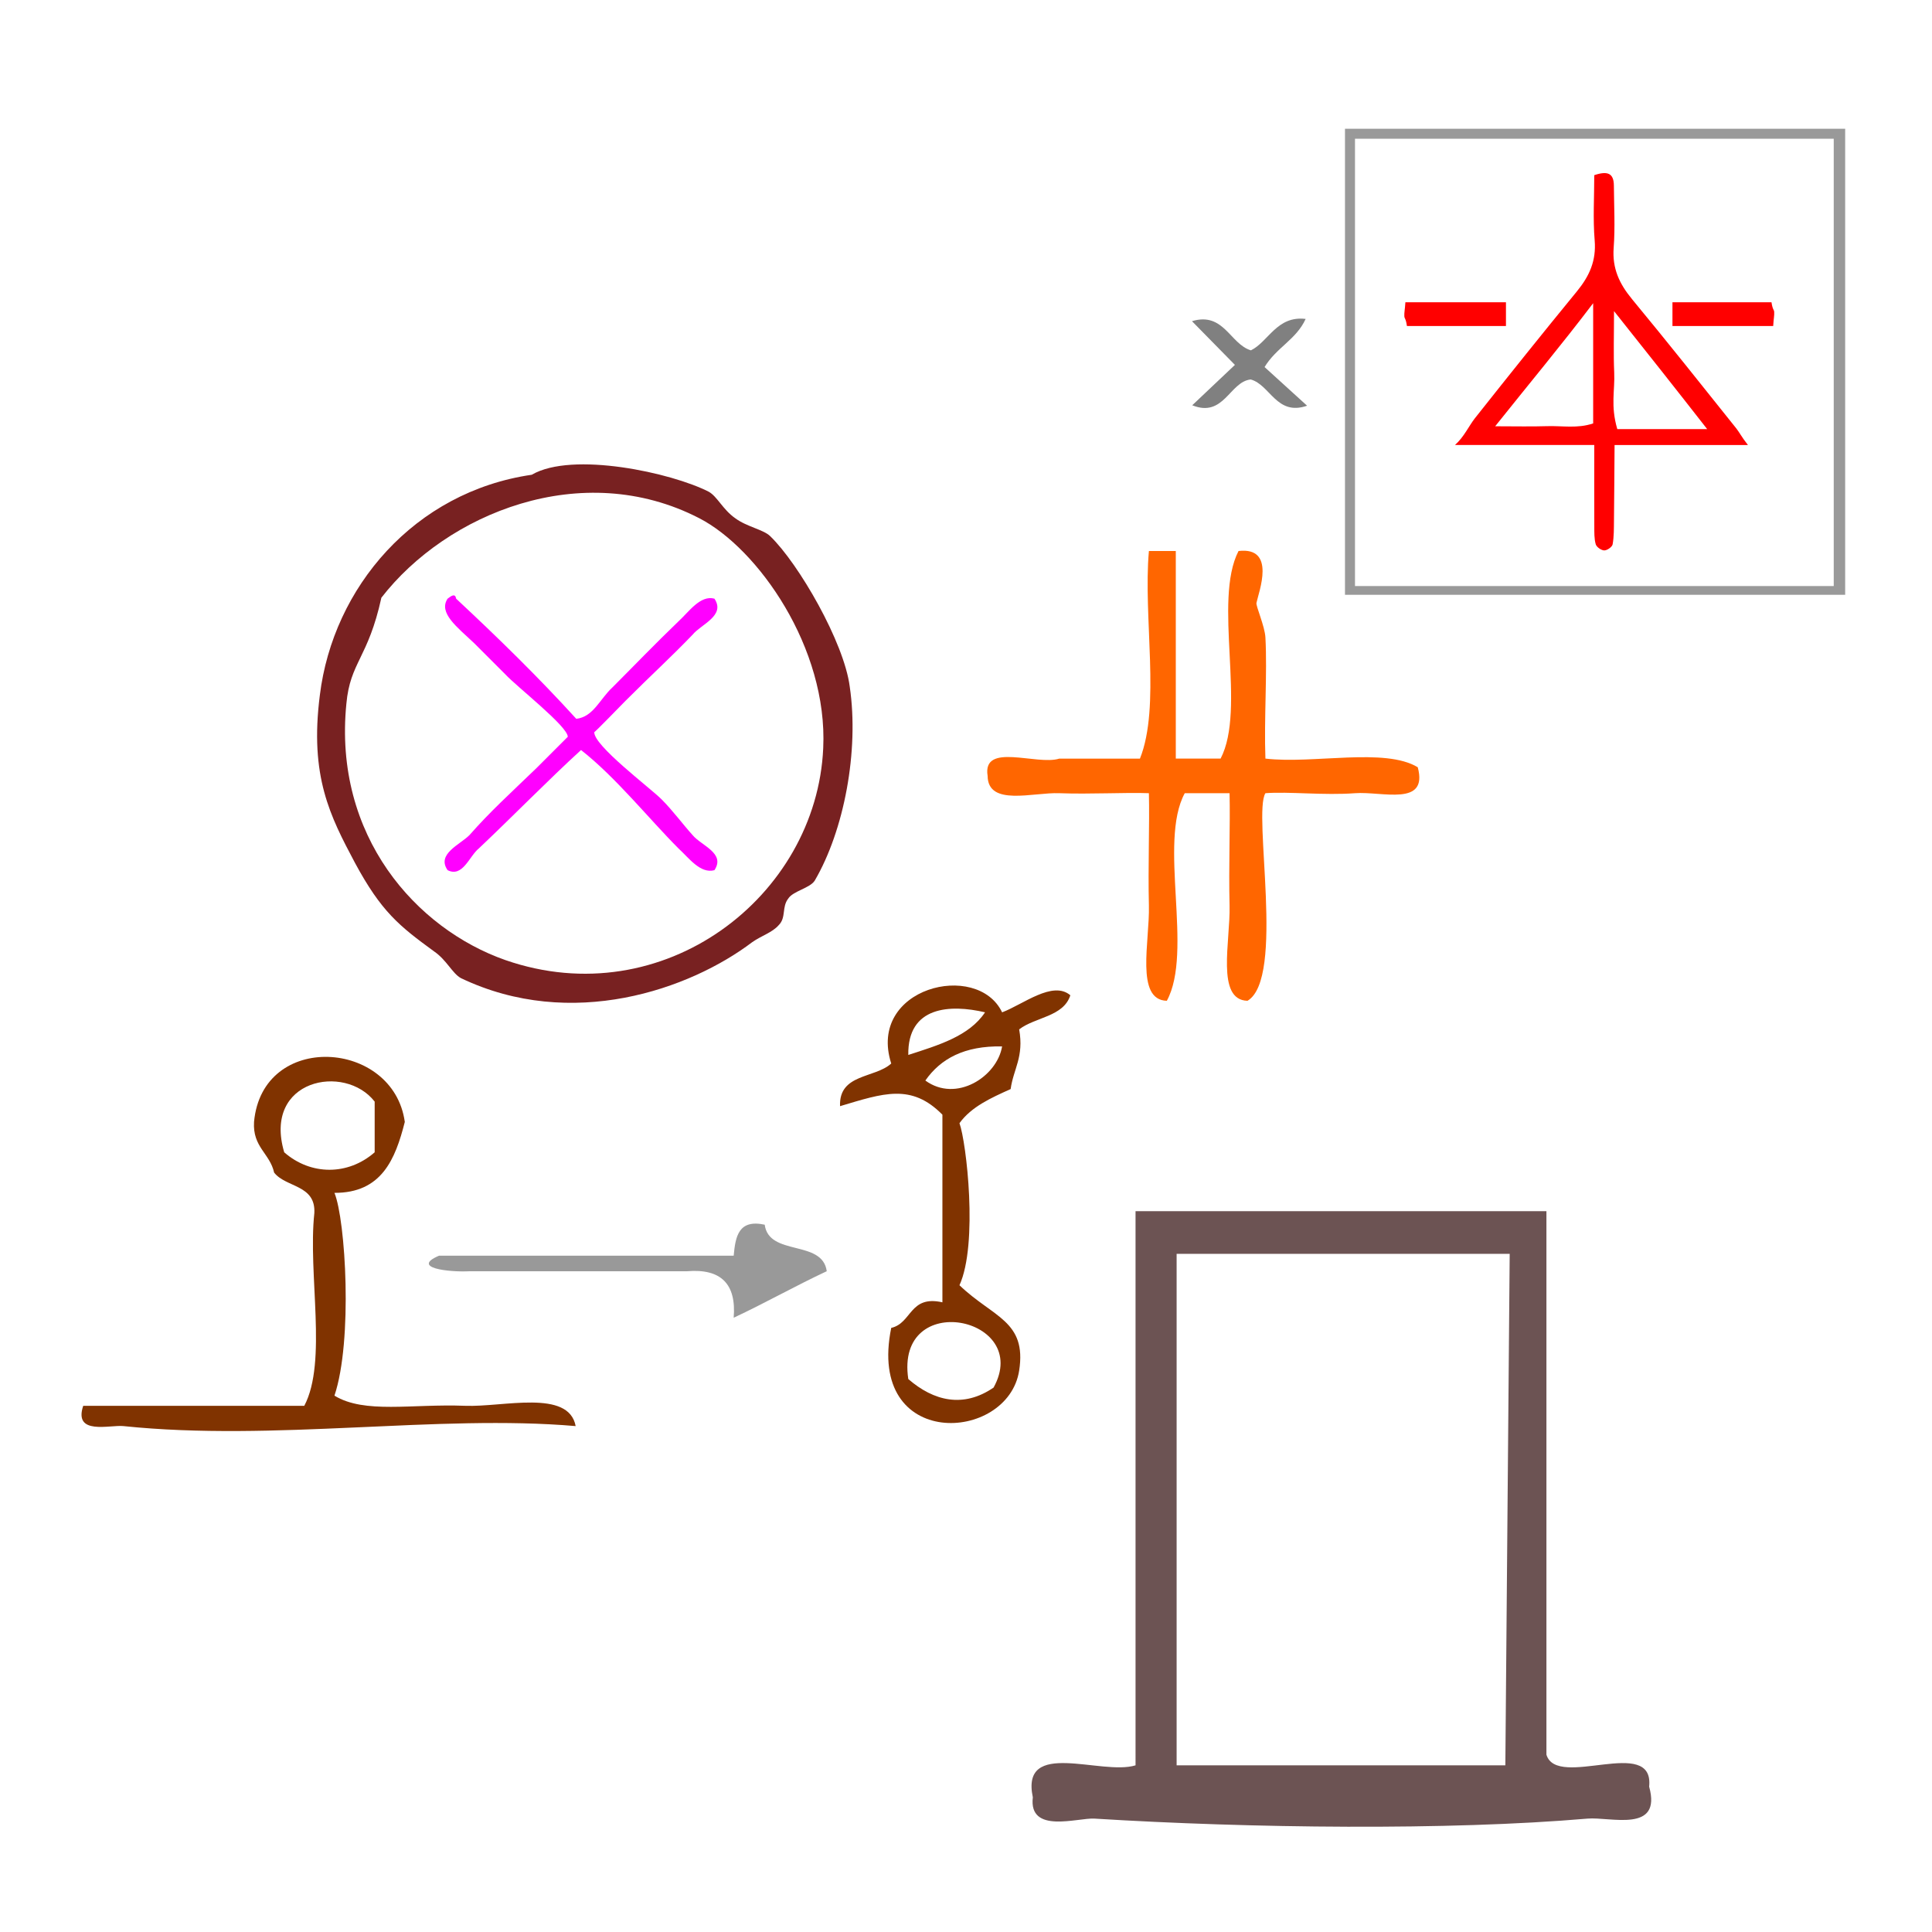 <?xml version="1.0" encoding="UTF-8" standalone="no"?>
<!-- Generator: Adobe Illustrator 16.0.0, SVG Export Plug-In . SVG Version: 6.00 Build 0)  -->

<svg
   xmlns:dc="http://purl.org/dc/elements/1.1/"
   xmlns:cc="http://creativecommons.org/ns#"
   xmlns:rdf="http://www.w3.org/1999/02/22-rdf-syntax-ns#"
   xmlns:svg="http://www.w3.org/2000/svg"
   xmlns="http://www.w3.org/2000/svg"
   xmlns:sodipodi="http://sodipodi.sourceforge.net/DTD/sodipodi-0.dtd"
   xmlns:inkscape="http://www.inkscape.org/namespaces/inkscape"
   version="1.1"
   id="Calque_1"
   x="0px"
   y="0px"
   width="100px"
   height="100px"
   viewBox="0 0 100 100"
   enable-background="new 0 0 100 100"
   xml:space="preserve"
   sodipodi:docname="unideo-38-court.svg"
   inkscape:version="0.92.1 r15371"><defs
   id="defs17" /><sodipodi:namedview
   pagecolor="#ffffff"
   bordercolor="#666666"
   borderopacity="1"
   objecttolerance="10"
   gridtolerance="10"
   guidetolerance="10"
   inkscape:pageopacity="0"
   inkscape:pageshadow="2"
   inkscape:window-width="1279"
   inkscape:window-height="924"
   id="namedview15"
   showgrid="false"
   inkscape:zoom="2.715126"
   inkscape:cx="63.155373"
   inkscape:cy="55.779496"
   inkscape:window-x="140"
   inkscape:window-y="55"
   inkscape:window-maximized="0"
   inkscape:current-layer="g12" />
<g
   id="g12">
	
	<path
   d="m 67.58,16.508 c -1.49,-0.179 -1.924,1.179 -2.833,1.626 -1.078,-0.322 -1.402,-2.008 -3.051,-1.51 0.777,0.791 1.478,1.505 2.223,2.263 -0.739,0.699 -1.432,1.355 -2.209,2.09 1.64,0.662 1.935,-1.218 3.024,-1.336 1.012,0.273 1.338,1.908 2.921,1.359 -0.818,-0.744 -1.527,-1.389 -2.201,-2.001 0.609,-1.012 1.642,-1.423 2.126,-2.492 z"
   id="path4"
   style="clip-rule:evenodd;fill:#808080;fill-rule:evenodd;stroke-width:0.41"
   inkscape:connector-curvature="0" />
	<path
   d="m 84.468,15.476 c -0.652,-0.789 -1.023,-1.589 -0.945,-2.641 0.08,-1.071 0.019,-2.154 0.011,-3.231 -0.005,-0.638 -0.325,-0.771 -1.015,-0.537 0,1.139 -0.072,2.263 0.021,3.374 0.089,1.055 -0.274,1.853 -0.922,2.643 -1.788,2.18 -3.526,4.353 -5.277,6.564 -0.3,0.38 -0.567,0.974 -1.031,1.385 2.59,0 4.871,0 7.209,0 0,1.642 -0.004,2.878 0.002,4.208 0.002,0.306 -0.01,0.649 0.076,0.936 0.041,0.14 0.293,0.316 0.445,0.312 0.152,-0.004 0.403,-0.18 0.428,-0.316 0.072,-0.399 0.064,-0.827 0.069,-1.236 0.015,-1.264 0.021,-2.672 0.031,-3.903 2.304,0 4.444,0 6.903,0 -0.323,-0.41 -0.45,-0.669 -0.605,-0.863 -1.793,-2.242 -3.57,-4.482 -5.4,-6.694 z m -2.006,6.44 c -0.821,0.277 -1.598,0.116 -2.392,0.142 -0.813,0.027 -1.635,0.006 -2.68,0.006 1.735,-2.176 3.43,-4.207 5.072,-6.371 0,2.182 0,4.167 0,6.223 z m 1.249,0.296 c -0.358,-1.231 -0.118,-1.983 -0.16,-2.929 -0.043,-0.971 -0.01,-1.898 -0.01,-3.18 1.697,2.132 3.221,4.056 4.822,6.108 -1.621,0 -3.1,0 -4.652,0 z"
   id="path6"
   style="clip-rule:evenodd;fill:#ff0000;fill-rule:evenodd;stroke-width:0.41"
   inkscape:connector-curvature="0" />
	<path
   d="m 77.947,15.645 c -1.642,0 -3.503,0 -5.204,0 -0.026,0.41 -0.064,0.523 -0.055,0.718 0.007,0.14 0.076,0.103 0.135,0.513 1.681,0 3.483,0 5.125,0 0,-0.41 0,-0.821 -10e-7,-1.231 z"
   id="path8"
   style="clip-rule:evenodd;fill:#ff0000;fill-rule:evenodd;stroke-width:0.41"
   inkscape:connector-curvature="0" />
	<path
   d="m 86.566,15.645 c 0,0.41 0,0.821 0,1.231 2.052,0 3.516,0 5.214,0 0.025,-0.41 0.063,-0.53 0.052,-0.725 -0.007,-0.14 -0.079,-0.096 -0.14,-0.506 -1.681,0 -3.484,0 -5.126,0 z"
   id="path10"
   style="clip-rule:evenodd;fill:#ff0000;fill-rule:evenodd;stroke-width:0.41"
   inkscape:connector-curvature="0" />
<path
   inkscape:connector-curvature="0"
   d="m 69.616,6.663 c 8.692,0 17.235,0 25.89,0 0,8.063 0,16.028 0,24.123 -8.581,0 -17.198,0 -25.89,0 0,-7.966 0,-15.996 0,-24.123 z m 0.518,23.67 c 8.359,0 16.607,0 24.78,0 0,-7.771 0,-15.478 0,-23.152 -8.322,0 -16.533,0 -24.78,0 0,7.706 0,15.381 0,23.152 z"
   id="path2-314"
   style="fill:#999999;stroke-width:0.346" /><path
   d="m 59.468,28.52 c 0.464,0 0.928,0 1.391,0 0,3.582 0,7.163 0,10.745 0.773,0 1.546,0 2.319,0 1.347,-2.58 -0.407,-8.152 0.928,-10.745 1.965,-0.23 1.044,2.121 0.928,2.686 -0.034,0.165 0.433,1.206 0.464,1.791 0.101,1.869 -0.076,4.213 0,6.268 2.481,0.291 6.175,-0.587 7.885,0.448 0.553,2.058 -1.849,1.238 -3.247,1.343 -1.587,0.121 -3.456,-0.093 -4.638,0 -0.665,1.044 1.03,9.593 -0.928,10.745 -1.642,-0.041 -0.882,-3.088 -0.928,-4.925 -0.05,-2.052 0.039,-4.167 0,-5.82 -0.773,0 -1.546,0 -2.319,0 -1.383,2.545 0.456,8.2 -0.928,10.745 -1.642,-0.041 -0.882,-3.088 -0.928,-4.925 -0.05,-2.052 0.039,-4.167 0,-5.82 -1.188,-0.047 -3.043,0.061 -4.638,0 -1.355,-0.051 -3.691,0.698 -3.71,-0.895 -0.283,-1.765 2.546,-0.526 3.71,-0.895 1.391,0 2.783,0 4.174,0 1.078,-2.69 0.158,-7.308 0.464,-10.745 z"
   id="path2"
   style="fill:#ff6600;stroke-width:0.456"
   inkscape:connector-curvature="0" /><g
   transform="matrix(1.075,0,0,1.075,205.642,-109.674)"
   id="g8418"><path
     inkscape:connector-curvature="0"
     style="fill:#ff00ff;fill-opacity:1;fill-rule:nonzero;stroke:none;stroke-width:0.569"
     d="m -163.547,136.632 c 0.82,-0.091 1.139,-0.957 1.731,-1.503 1.002,-1.002 2.05,-2.095 3.189,-3.189 0.501,-0.456 1.048,-1.276 1.731,-1.093 0.547,0.82 -0.638,1.23 -1.048,1.731 -1.048,1.093 -1.959,1.913 -3.234,3.189 -0.182,0.182 -1.503,1.549 -1.503,1.503 -0.046,0.638 2.688,2.688 3.234,3.234 0.547,0.547 1.048,1.23 1.503,1.731 0.41,0.501 1.594,0.866 1.048,1.686 -0.683,0.182 -1.23,-0.592 -1.731,-1.048 -1.412,-1.412 -3.007,-3.417 -4.692,-4.738 -1.594,1.458 -3.234,3.143 -4.92,4.738 -0.456,0.364 -0.774,1.412 -1.503,1.048 -0.547,-0.774 0.592,-1.23 1.048,-1.686 1.002,-1.139 1.913,-1.959 3.234,-3.234 0.182,-0.182 1.503,-1.503 1.503,-1.503 0,-0.501 -2.46,-2.414 -3.007,-3.007 l -1.503,-1.503 c -0.82,-0.774 -1.731,-1.458 -1.276,-2.141 0.182,-0.137 0.364,-0.273 0.41,0 2.004,1.868 3.963,3.781 5.785,5.785 z"
     id="path6264" /><path
     inkscape:connector-curvature="0"
     style="fill:#782121;fill-opacity:1;fill-rule:nonzero;stroke:none;stroke-width:0.569"
     d="m -165.688,124.879 c 1.959,-1.139 6.742,-0.091 8.519,0.82 0.41,0.228 0.683,0.866 1.276,1.276 0.547,0.41 1.367,0.547 1.685,0.866 1.367,1.321 3.553,5.102 3.827,7.243 0.456,3.098 -0.273,6.924 -1.686,9.339 -0.228,0.364 -1.048,0.501 -1.276,0.866 -0.319,0.41 -0.091,0.911 -0.456,1.276 -0.319,0.364 -0.82,0.501 -1.276,0.82 -3.007,2.278 -8.701,4.282 -14.031,1.731 -0.41,-0.228 -0.683,-0.866 -1.276,-1.276 -1.686,-1.23 -2.551,-1.913 -3.827,-4.282 -1.184,-2.232 -2.187,-4.145 -1.686,-8.063 0.638,-5.193 4.555,-9.794 10.204,-10.614 z m -8.929,11.024 c -0.638,6.378 3.371,10.842 7.653,12.345 7.608,2.642 14.987,-3.052 15.306,-10.204 0.228,-4.829 -3.143,-9.612 -5.968,-11.07 -5.649,-2.915 -12.163,-0.228 -15.306,3.827 -0.638,2.915 -1.503,3.098 -1.685,5.102 z"
     id="path6266" /></g><path
   inkscape:connector-curvature="0"
   d="m 55.401,51.514 c -0.355,1.117 -1.817,1.126 -2.649,1.766 0.256,1.433 -0.301,2.054 -0.441,3.09 -1.015,0.457 -2.032,0.912 -2.649,1.766 0.359,0.988 0.972,6.247 0,8.388 1.742,1.673 3.488,1.84 3.09,4.415 -0.579,3.749 -7.92,4.151 -6.622,-2.207 1.078,-0.246 0.941,-1.708 2.649,-1.324 0,-3.237 0,-6.475 0,-9.712 -1.606,-1.63 -3.052,-1.112 -5.298,-0.441 -0.069,-1.688 1.803,-1.435 2.649,-2.207 -1.26,-3.936 4.454,-5.34 5.739,-2.649 1.076,-0.402 2.619,-1.665 3.532,-0.883 z m -8.388,3.09 c 1.554,-0.505 3.15,-0.97 3.973,-2.207 -1.799,-0.422 -4.015,-0.323 -3.973,2.207 z m 0.883,1.324 c 1.599,1.168 3.713,-0.202 3.973,-1.766 -1.953,-0.04 -3.187,0.64 -3.973,1.766 z m -0.883,15.451 c 1.316,1.141 2.851,1.515 4.415,0.441 2.02,-3.667 -5.115,-5.119 -4.415,-0.441 z"
   id="path2-8"
   style="fill:#803300;fill-opacity:1;stroke-width:0.441" /><path
   d="m 37.975,68.206 c 1.64,-0.768 3.177,-1.64 4.817,-2.408 -0.221,-1.653 -2.991,-0.755 -3.211,-2.408 -1.366,-0.295 -1.516,0.626 -1.606,1.606 -5.084,0 -10.169,0 -15.254,0 -1.463,0.623 0.482,0.863 1.606,0.803 1.339,0 2.676,0 4.014,0 2.408,0 4.817,0 7.225,0 1.752,-0.145 2.554,0.657 2.409,2.408 z"
   id="path6-0"
   style="fill:#999999;fill-opacity:1;stroke-width:0.803"
   inkscape:connector-curvature="0" /><path
   d="m 20.953,58.068 c -0.494,1.951 -1.207,3.681 -3.642,3.674 0.576,1.403 0.956,7.644 0,10.497 1.563,0.952 3.989,0.417 6.763,0.525 1.971,0.077 5.36,-0.876 5.722,1.05 -7.146,-0.617 -15.605,0.811 -23.408,0 -0.706,-0.073 -2.594,0.492 -2.081,-1.05 3.814,0 7.629,0 11.443,0 1.205,-2.283 0.18,-6.816 0.52,-9.972 0.081,-1.481 -1.47,-1.315 -2.081,-2.099 -0.223,-0.999 -1.12,-1.318 -1.04,-2.624 0.43,-4.706 7.211,-4.264 7.803,0 z m -6.242,1.575 c 1.377,1.205 3.305,1.205 4.682,0 0,-0.875 0,-1.749 0,-2.624 -1.543,-1.991 -5.801,-1.159 -4.682,2.624 z"
   id="path2-129"
   inkscape:connector-curvature="0"
   style="fill:#803300;fill-opacity:1;stroke-width:0.522" /><g
   transform="matrix(0.481,0,0,0.481,45.277,54.776)"
   style="fill:#6c5353"
   id="g8-0"><g
     style="fill:#6c5353"
     id="g6-92"><g
       style="fill:#6c5353"
       id="g4-9"><path
         inkscape:connector-curvature="0"
         style="fill:#6c5353;stroke-width:1.126"
         id="path2-94"
         d="m 28.063,16.457 h 44.215 v 58.482 c 1.139,3.786 11.625,-2.121 11.054,3.44 1.397,5.034 -4.171,3.228 -6.632,3.44 -14.944,1.288 -36.269,1.04 -53.058,0 -1.786,-0.111 -7.104,1.696 -6.632,-2.293 -1.336,-6.355 7.358,-2.305 11.054,-3.44 z m 4.421,4.587 v 55.042 h 35.373 l 0.468,-55.042 z" /></g></g></g></g>
</svg>